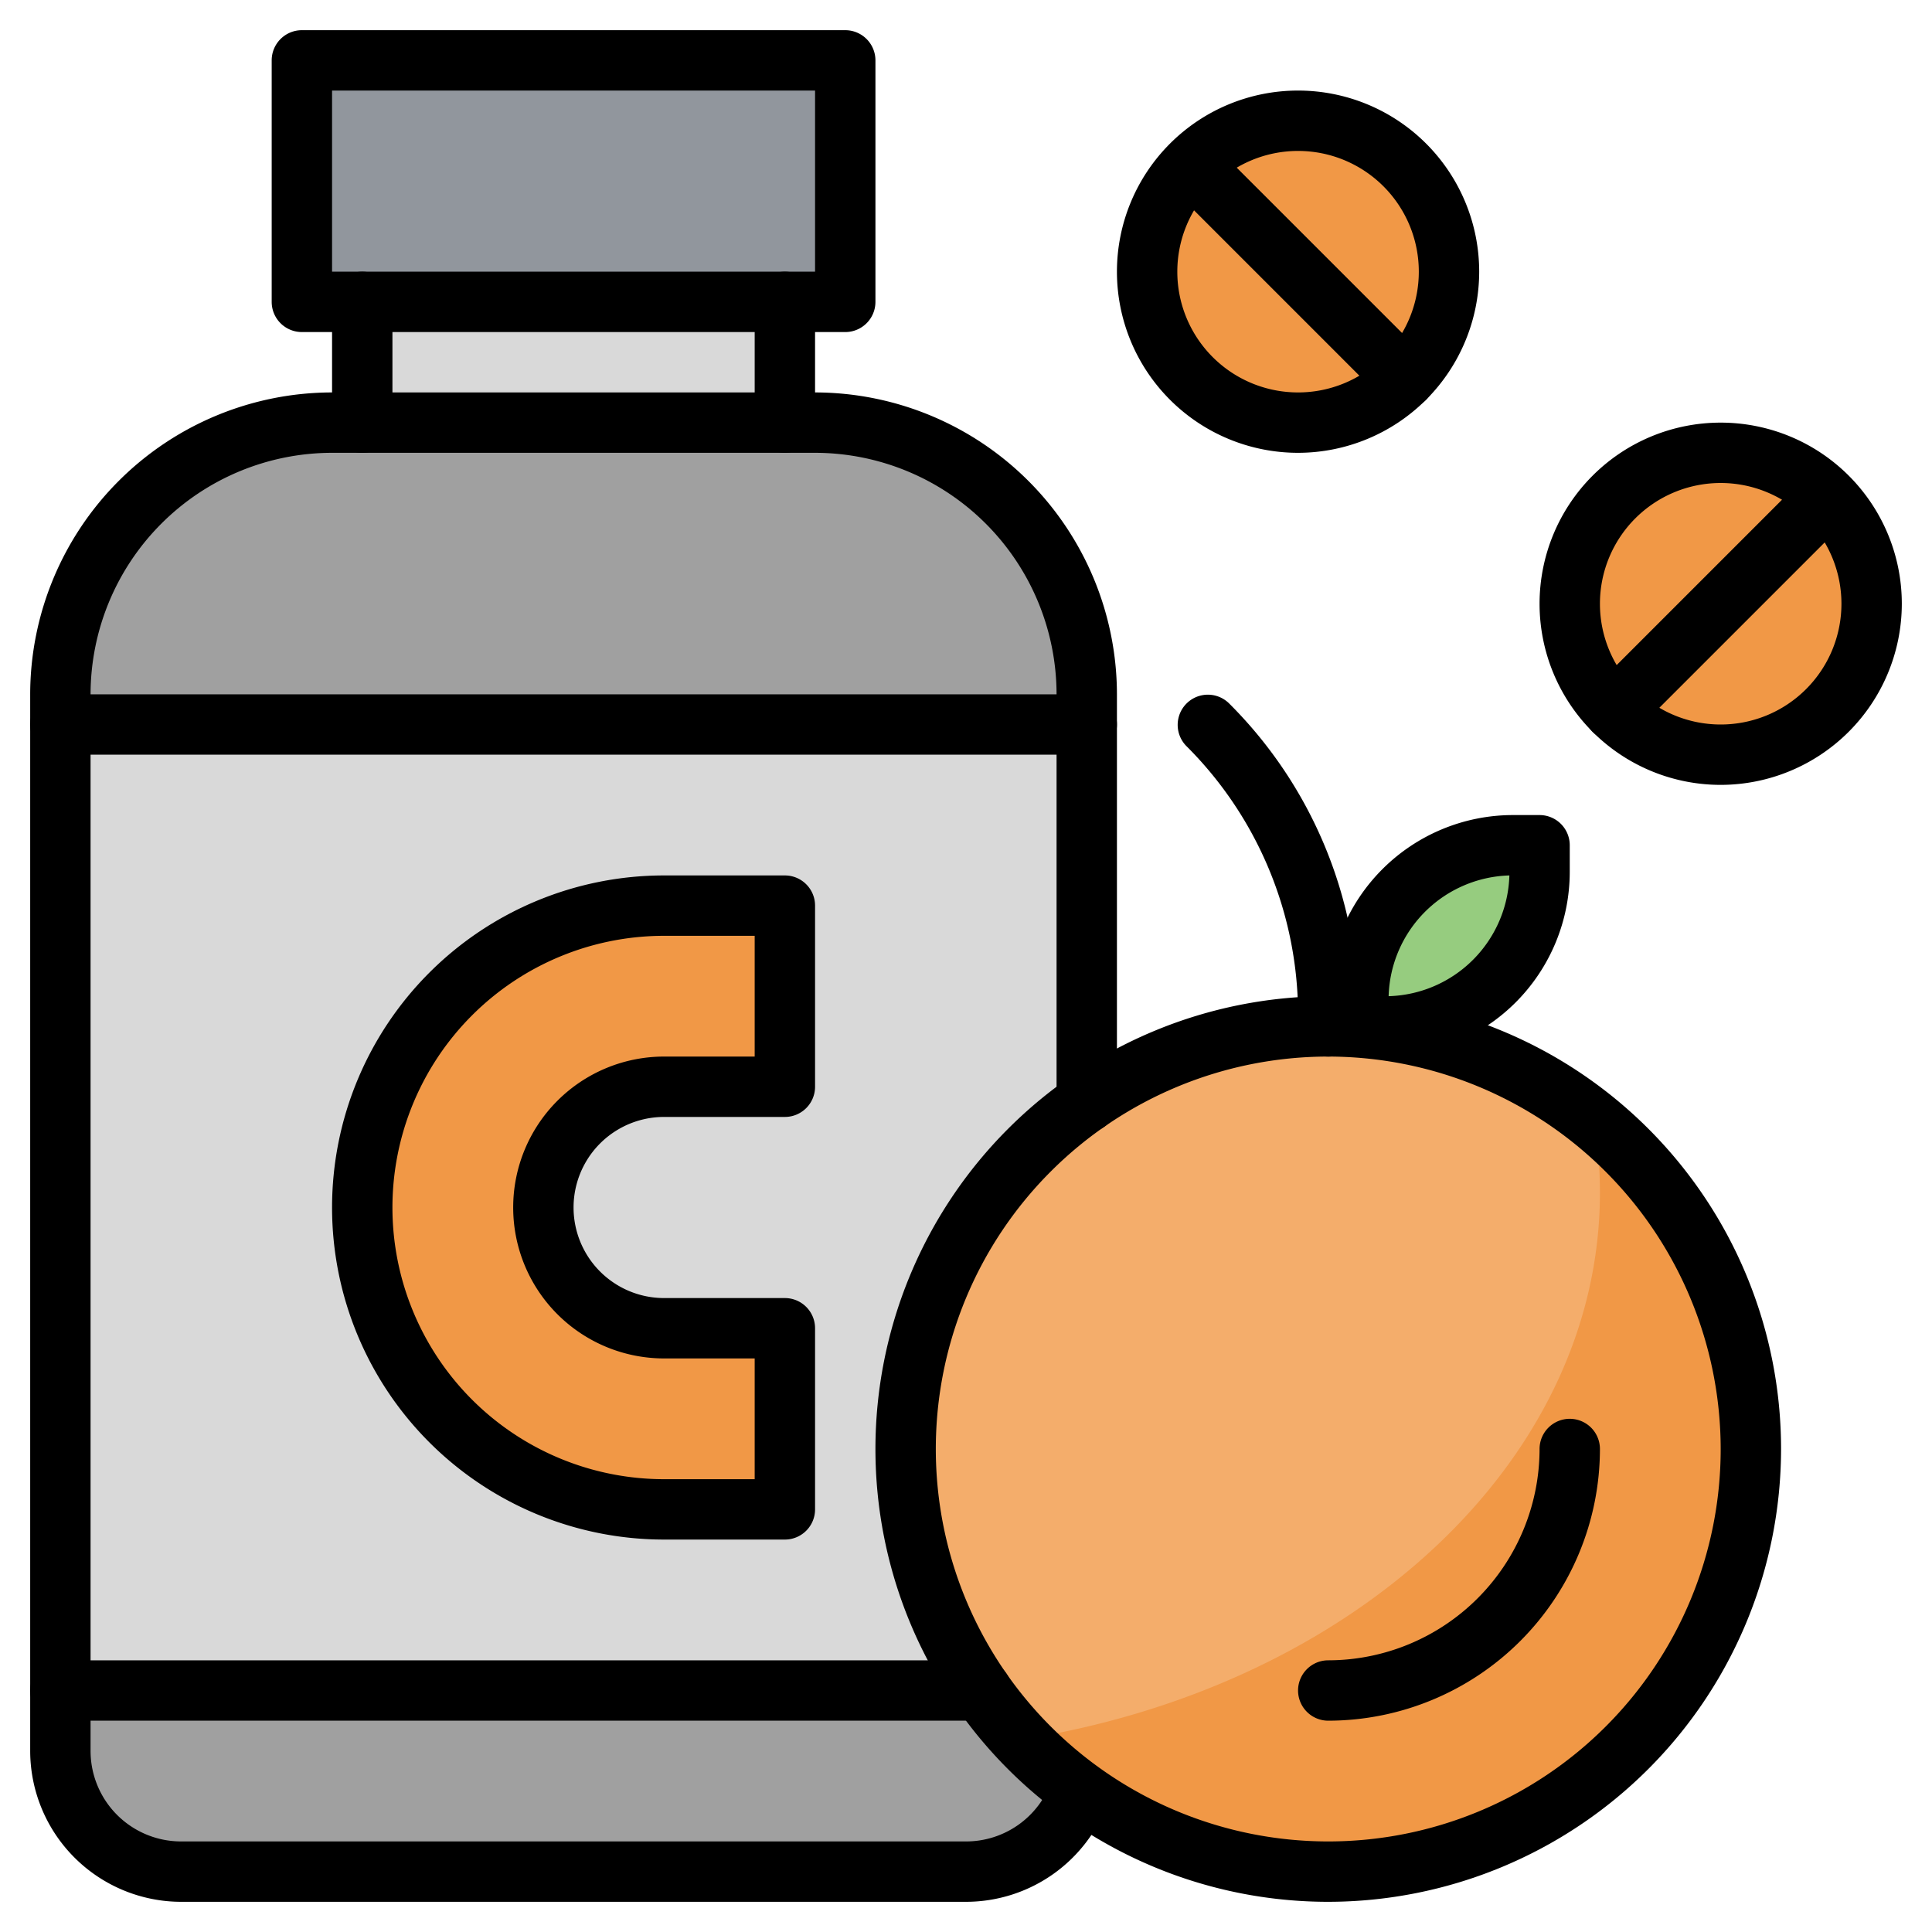 <svg height="512" viewBox="0 0 64 64" width="512" xmlns="http://www.w3.org/2000/svg"><g id="Layer_30" data-name="Layer 30"><path d="m11 14h16a9 9 0 0 1 9 9v35a4 4 0 0 1 -4 4h-26a4 4 0 0 1 -4-4v-35a9 9 0 0 1 9-9z" fill="#a0a0a0"/><path d="m2 24h34v32h-34z" fill="#d9d9d9"/><circle cx="44" cy="48" fill="#f19846" r="14"/><path d="m30 48a13.939 13.939 0 0 0 3.848 9.622c10.931-1.728 19.152-9.185 19.152-18.122a14.525 14.525 0 0 0 -.2-2.386 13.994 13.994 0 0 0 -22.8 10.886z" fill="#f4ad6b"/><path d="m26 30h-4a10 10 0 0 0 -10 10 10 10 0 0 0 10 10h4v-6h-4a4 4 0 0 1 -4-4 4 4 0 0 1 4-4h4z" fill="#f19846"/><path d="m12 10h14v4h-14z" fill="#d9d9d9"/><path d="m10 2h18v8h-18z" fill="#91969d"/><circle cx="57" cy="20" fill="#f19846" r="5"/><circle cx="43" cy="9" fill="#f19846" r="5"/><path d="m46.5 29.5a5.122 5.122 0 0 1 3.621-1.5h.879v.879a5.122 5.122 0 0 1 -1.5 3.621 5.122 5.122 0 0 1 -3.621 1.5h-.879v-.879a5.122 5.122 0 0 1 1.5-3.621z" fill="#96cc7f"/><path d="m28 11h-18a1 1 0 0 1 -1-1v-8a1 1 0 0 1 1-1h18a1 1 0 0 1 1 1v8a1 1 0 0 1 -1 1zm-17-2h16v-6h-16z"/><path d="m32 63h-26a5.006 5.006 0 0 1 -5-5v-35a10.011 10.011 0 0 1 10-10h16a10.011 10.011 0 0 1 10 10v13.513a1 1 0 1 1 -2 0v-13.513a8.009 8.009 0 0 0 -8-8h-16a8.009 8.009 0 0 0 -8 8v35a3 3 0 0 0 3 3h26a3 3 0 0 0 2.831-2 1 1 0 0 1 1.887.662 5.007 5.007 0 0 1 -4.718 3.338z"/><path d="m12 15a1 1 0 0 1 -1-1v-4a1 1 0 0 1 2 0v4a1 1 0 0 1 -1 1z"/><path d="m26 15a1 1 0 0 1 -1-1v-4a1 1 0 0 1 2 0v4a1 1 0 0 1 -1 1z"/><path d="m36 25h-34a1 1 0 0 1 0-2h34a1 1 0 0 1 0 2z"/><path d="m32.512 57h-30.512a1 1 0 0 1 0-2h30.512a1 1 0 0 1 0 2z"/><path d="m26 51h-4a11 11 0 0 1 0-22h4a1 1 0 0 1 1 1v6a1 1 0 0 1 -1 1h-4a3 3 0 0 0 0 6h4a1 1 0 0 1 1 1v6a1 1 0 0 1 -1 1zm-4-20a9 9 0 0 0 0 18h3v-4h-3a5 5 0 0 1 0-10h3v-4z"/><path d="m44 63a15 15 0 1 1 15-15 15.017 15.017 0 0 1 -15 15zm0-28a13 13 0 1 0 13 13 13.015 13.015 0 0 0 -13-13z"/><path d="m44 35a1 1 0 0 1 -1-1v-.343a12.573 12.573 0 0 0 -3.707-8.95 1 1 0 0 1 1.414-1.414 14.559 14.559 0 0 1 4.293 10.364v.343a1 1 0 0 1 -1 1z"/><path d="m45.879 35h-.879a1 1 0 0 1 -1-1v-.879a6.122 6.122 0 0 1 6.121-6.121h.879a1 1 0 0 1 1 1v.879a6.122 6.122 0 0 1 -6.121 6.121zm4.121-6a4.12 4.12 0 0 0 -4 4 4.12 4.12 0 0 0 4-4z"/><path d="m44 57a1 1 0 0 1 0-2 7.009 7.009 0 0 0 7-7 1 1 0 0 1 2 0 9.01 9.01 0 0 1 -9 9z"/><path d="m43 15a6 6 0 1 1 6-6 6.006 6.006 0 0 1 -6 6zm0-10a4 4 0 1 0 4 4 4 4 0 0 0 -4-4z"/><path d="m46.535 13.535a.993.993 0 0 1 -.707-.293l-7.07-7.07a1 1 0 0 1 1.414-1.414l7.07 7.07a1 1 0 0 1 -.707 1.707z"/><path d="m57 26a6 6 0 1 1 6-6 6.006 6.006 0 0 1 -6 6zm0-10a4 4 0 1 0 4 4 4 4 0 0 0 -4-4z"/><path d="m53.465 24.535a1 1 0 0 1 -.707-1.707l7.07-7.07a1 1 0 0 1 1.414 1.414l-7.07 7.07a.993.993 0 0 1 -.707.293z"/></g></svg>